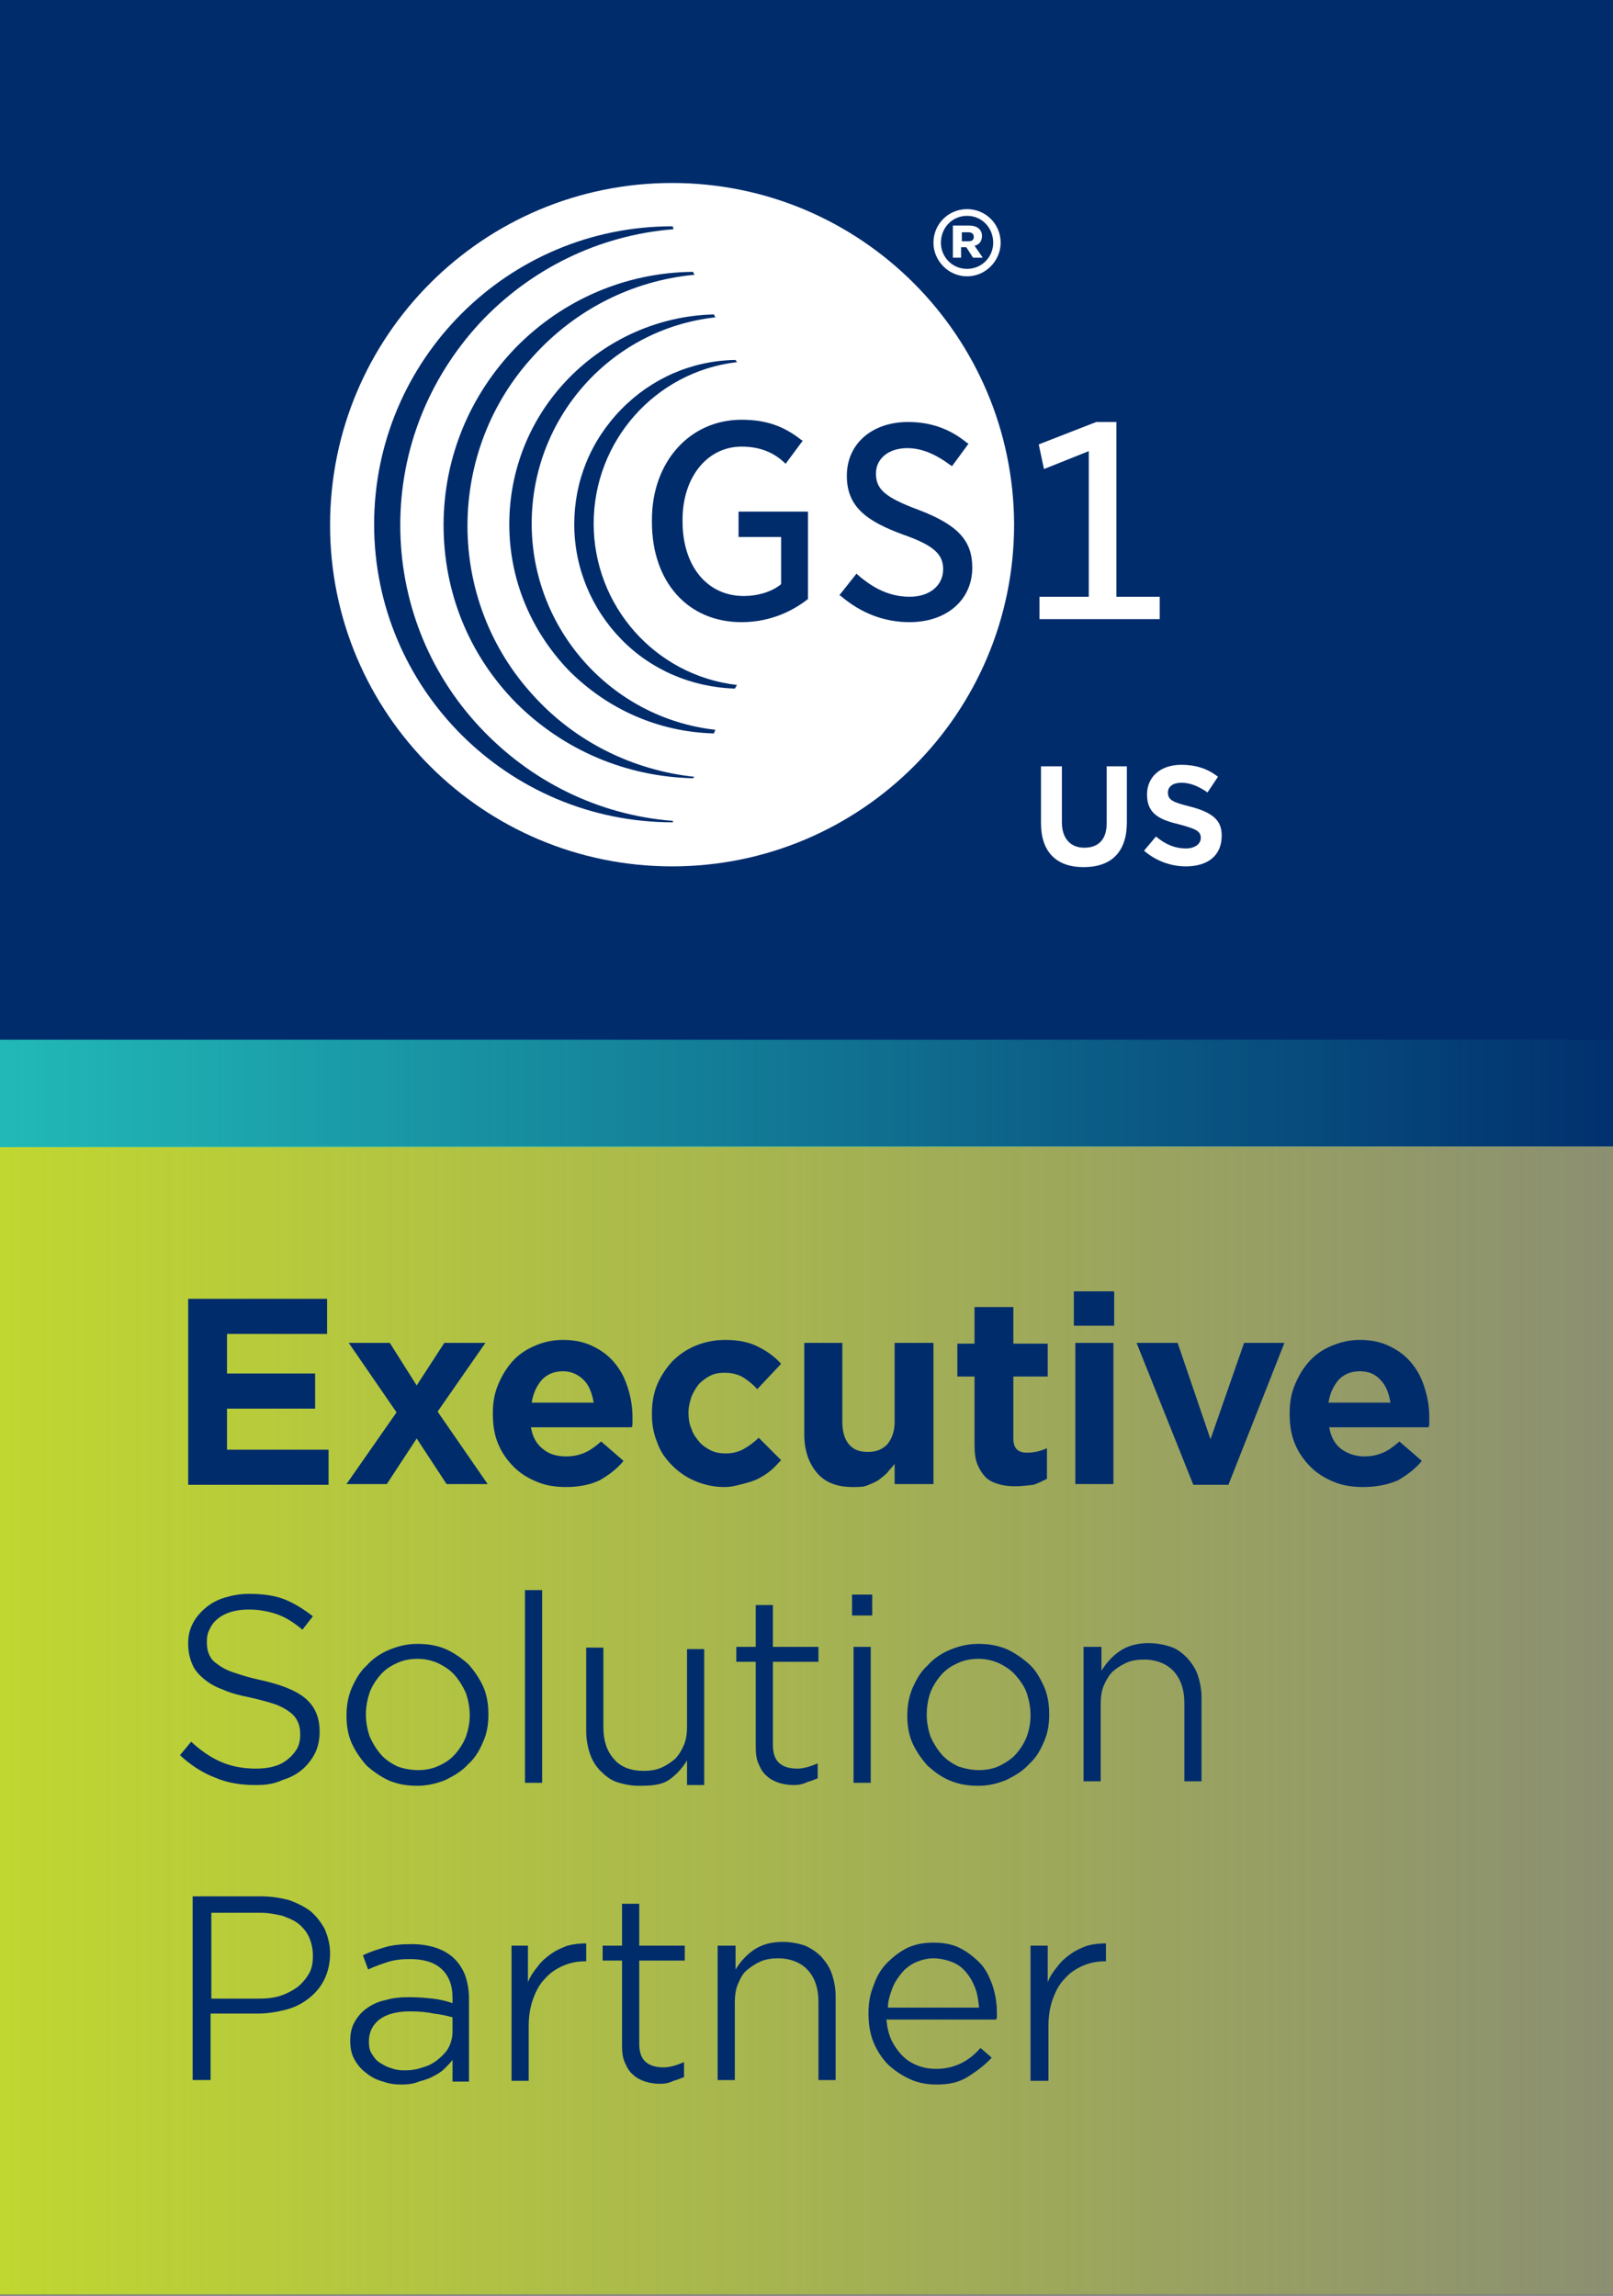 <?xml version="1.0" encoding="utf-8"?>
<!-- Generator: Adobe Illustrator 27.9.0, SVG Export Plug-In . SVG Version: 6.00 Build 0)  -->
<svg version="1.1" id="Layer_1" xmlns="http://www.w3.org/2000/svg" xmlns:xlink="http://www.w3.org/1999/xlink" x="0px" y="0px"
	 viewBox="0 0 216 307.4" style="enable-background:new 0 0 216 307.4;" xml:space="preserve">
<rect x="0" y="0" width="216" height="307.4" fill="#808080" stroke="none"/>
<style type="text/css">
	.st0{clip-path:url(#SVGID_00000147914495845209481370000001974020012296445619_);fill:#002C6C;}
	.st1{clip-path:url(#SVGID_00000147914495845209481370000001974020012296445619_);}
	.st2{fill:#FFFFFF;}
	
		.st3{clip-path:url(#SVGID_00000147914495845209481370000001974020012296445619_);fill:url(#SVGID_00000115494171601012229640000000563234260819964860_);}
	.st4{fill:#002C6C;}
	
		.st5{clip-path:url(#SVGID_00000147914495845209481370000001974020012296445619_);fill:none;stroke:url(#SVGID_00000111888827921778261850000015016750168443742112_);stroke-width:14.392;stroke-miterlimit:10;}
</style>
<g>
	<defs>
		<rect id="SVGID_1_" y="-0.2" width="216" height="307.4"/>
	</defs>
	<clipPath id="SVGID_00000156548490757790241980000018184432740096821161_">
		<use xlink:href="#SVGID_1_"  style="overflow:visible;"/>
	</clipPath>
	
		<rect x="-4.9" y="-10" style="clip-path:url(#SVGID_00000156548490757790241980000018184432740096821161_);fill:#002C6C;" width="228.4" height="163.5"/>
	<g style="clip-path:url(#SVGID_00000156548490757790241980000018184432740096821161_);">
		<g>
			<path class="st2" d="M151,102.6h-2.8v7.6c0,2.2-1.1,3.3-3,3.3c-1.9,0-3-1.3-3-3.4v-7.5h-2.8v7.6c0,3.8,2,5.9,5.7,5.9
				c3.8,0,5.8-2.1,5.8-6V102.6z"/>
			<path class="st2" d="M163.6,111.9c0-1.7-0.7-3-4.2-3.9c-2.4-0.6-3-0.9-3-1.9v0c0-0.8,0.7-1.3,1.8-1.3c1.1,0,2.2,0.4,3.5,1.3
				l1.4-2.1c-1.4-1.1-3-1.6-4.9-1.6c-2.8,0-4.6,1.6-4.6,4v0c0,2.7,1.9,3.4,4.4,4c2.2,0.6,2.8,0.9,2.8,1.8v0c0,0.8-0.8,1.4-2,1.4
				c-1.4,0-2.7-0.5-4-1.6l-1.6,1.9c1.5,1.3,3.5,2.1,5.6,2.1C161.8,116,163.6,114.5,163.6,111.9L163.6,111.9z"/>
		</g>
		<g>
			<g>
				<polygon class="st2" points="146.8,56.5 139.1,59.5 139.8,62.8 145.8,60.4 145.8,79.9 139.2,79.9 139.2,82.9 155.3,82.9 
					155.3,79.9 149.5,79.9 149.5,56.5 				"/>
				<g>
					<path class="st2" d="M125,32.5L125,32.5c0-2.5,2-4.5,4.5-4.5c2.5,0,4.5,2,4.5,4.5v0c0,2.4-2,4.5-4.5,4.5
						C127,37,125,34.9,125,32.5z M133,32.5L133,32.5c0-2-1.5-3.6-3.5-3.6c-2,0-3.5,1.6-3.5,3.6v0c0,1.9,1.5,3.5,3.5,3.5
						C131.5,36,133,34.4,133,32.5z M127.8,30.2h2c1,0,1.7,0.5,1.7,1.4c0,0.7-0.4,1.2-1,1.3l1.1,1.6h-1.3l-0.9-1.4h-0.7v1.4h-1.1
						V30.2z M129.7,32.3c0.5,0,0.7-0.2,0.7-0.6c0-0.4-0.3-0.6-0.7-0.6h-0.9v1.2H129.7z"/>
				</g>
				<path class="st2" d="M90,24.5c-25.3,0-45.8,20.5-45.8,45.8C44.2,95.5,64.7,116,90,116c25.3,0,45.8-20.5,45.8-45.8
					C135.7,45,115.3,24.5,90,24.5z M90.1,110.1L90.1,110.1c-22.1,0-40-17.9-40-39.9c0-22,17.9-39.9,39.9-39.9h0.1l0,0.1l0.1,0.3
					l-0.1,0C80.2,31.5,71,36,64.2,43.3c-6.8,7.4-10.6,16.9-10.6,27c0,10,3.7,19.6,10.6,27c6.8,7.3,15.9,11.8,25.8,12.6l0.1,0
					L90.1,110.1z M92.8,104.2L92.8,104.2c-9-0.2-17.4-3.8-23.7-10.1c-6.3-6.4-9.7-14.8-9.7-23.8c0-9,3.5-17.4,9.7-23.8
					c6.3-6.4,14.7-10,23.6-10.1l0.1,0l0.2,0.4l-0.1,0c-8.3,0.8-15.9,4.7-21.5,10.9c-5.7,6.2-8.8,14.3-8.8,22.7
					c0,8.4,3.1,16.5,8.8,22.7c5.6,6.2,13.3,10,21.5,10.9l0.1,0L92.8,104.2z M95.6,98.2L95.6,98.2C88.2,98,81.4,95,76.2,89.8
					c-5.1-5.3-8-12.2-8-19.6c0-7.3,2.8-14.3,8-19.6c5.1-5.2,12-8.3,19.3-8.5l0.1,0l0.2,0.4l-0.1,0c-14,1.6-24.5,13.5-24.5,27.6
					c0,14.1,10.6,26,24.5,27.6l0.1,0L95.6,98.2z M98.4,92.2L98.4,92.2c-5.8-0.2-11.2-2.5-15.2-6.6c-4-4.1-6.3-9.6-6.3-15.4
					c0-5.8,2.2-11.2,6.3-15.4c4-4.1,9.4-6.5,15.2-6.6h0.1l0.2,0.3l-0.1,0c-10.9,1.3-19.1,10.6-19.1,21.6c0,11,8.2,20.3,19.1,21.6
					l0.1,0L98.4,92.2z M108.2,80.2L108.2,80.2c-1.9,1.5-4.9,3.1-8.9,3.1c-7.2,0-12-5.4-12-13.4v-0.3c0-7.8,5.1-13.4,12-13.4
					c3.2,0,5.6,0.8,8,2.7l0.2,0.1l-2.3,3.1l-0.2-0.2c-1.2-1.1-2.9-2.1-5.7-2.1c-4.6,0-7.9,4.1-7.9,9.8v0.2c0,6,3.3,10,8.2,10
					c1.8,0,3.6-0.5,4.9-1.5l0.1-0.1v-6.3h-5.7v-3.4h9.3V80.2z M121.8,83.3c-3.4,0-6.5-1.2-9.2-3.5l-0.2-0.1l2.3-2.9l0.2,0.2
					c1.4,1.2,3.7,2.9,6.9,2.9c2.7,0,4.5-1.5,4.5-3.7c0-2-1.3-3.2-5.3-4.6c-4.9-1.8-7.6-3.7-7.6-7.9c0-4.3,3.4-7.2,8.2-7.2
					c3,0,5.6,0.9,7.9,2.8l0.2,0.1l-2.2,3l-0.2-0.1c-2-1.5-3.9-2.3-5.8-2.3c-2.5,0-4.2,1.4-4.2,3.4c0,2.1,1.2,3.2,5.8,4.9
					c5.2,2,7.1,4.1,7.1,7.7C130.2,80.3,126.8,83.3,121.8,83.3z"/>
			</g>
		</g>
	</g>
	
		<linearGradient id="SVGID_00000130641747321103025630000005550311312736842376_" gradientUnits="userSpaceOnUse" x1="-4.881" y1="232.796" x2="223.53" y2="232.796">
		<stop  offset="0" style="stop-color:#C1D82F"/>
		<stop  offset="1" style="stop-color:#C1D82F;stop-opacity:0.15"/>
	</linearGradient>
	
		<rect x="-4.9" y="153.5" style="clip-path:url(#SVGID_00000156548490757790241980000018184432740096821161_);fill:url(#SVGID_00000130641747321103025630000005550311312736842376_);" width="228.4" height="158.6"/>
	<g style="clip-path:url(#SVGID_00000156548490757790241980000018184432740096821161_);">
		<path class="st4" d="M25.2,173.9h18.6v4.7H30.4v5.3h11.8v4.7H30.4v5.5H44v4.7H25.2V173.9z"/>
		<path class="st4" d="M55.8,185.5l3.7-5.7H65l-6.4,9.2l6.7,9.7h-5.5l-4-6.1l-4,6.1h-5.4l6.7-9.6l-6.4-9.3h5.5L55.8,185.5z"/>
		<path class="st4" d="M75.8,199.1c-1.4,0-2.7-0.2-3.9-0.7c-1.2-0.5-2.2-1.1-3.1-2c-0.9-0.9-1.6-1.9-2.1-3.1c-0.5-1.2-0.7-2.5-0.7-4
			v-0.1c0-1.4,0.2-2.6,0.7-3.8c0.5-1.2,1.1-2.2,1.9-3.1c0.8-0.9,1.8-1.6,3-2.1c1.1-0.5,2.4-0.8,3.8-0.8c1.6,0,2.9,0.3,4.1,0.9
			c1.2,0.6,2.1,1.3,2.9,2.3s1.3,2,1.7,3.3s0.6,2.5,0.6,3.9c0,0.2,0,0.4,0,0.6c0,0.2,0,0.5-0.1,0.7H71.1c0.2,1.3,0.8,2.3,1.6,2.9
			c0.8,0.7,1.9,1,3.1,1c1,0,1.8-0.2,2.5-0.5c0.7-0.3,1.4-0.8,2.2-1.5l3,2.6c-0.9,1.1-2,1.9-3.2,2.6C79,198.8,77.5,199.1,75.8,199.1z
			 M79.5,187.8c-0.2-1.2-0.6-2.3-1.3-3s-1.6-1.2-2.8-1.2c-1.2,0-2.1,0.4-2.8,1.1c-0.7,0.8-1.2,1.8-1.4,3.1H79.5z"/>
		<path class="st4" d="M97,199.1c-1.4,0-2.7-0.3-3.9-0.8c-1.2-0.5-2.2-1.2-3.1-2.1c-0.9-0.9-1.6-1.9-2-3.1c-0.5-1.2-0.7-2.4-0.7-3.8
			v-0.1c0-1.3,0.2-2.6,0.7-3.8c0.5-1.2,1.2-2.2,2-3.1c0.9-0.9,1.9-1.6,3.1-2.1c1.2-0.5,2.5-0.8,4-0.8c1.8,0,3.2,0.3,4.4,0.9
			s2.2,1.3,3.1,2.3l-3.2,3.4c-0.6-0.7-1.3-1.2-1.9-1.6c-0.7-0.4-1.5-0.6-2.5-0.6c-0.7,0-1.3,0.1-1.9,0.4c-0.6,0.3-1.1,0.7-1.5,1.1
			c-0.4,0.5-0.7,1-1,1.7c-0.2,0.6-0.4,1.3-0.4,2.1v0.1c0,0.7,0.1,1.5,0.4,2.1c0.2,0.7,0.6,1.2,1,1.7c0.4,0.5,1,0.9,1.6,1.2
			c0.6,0.3,1.3,0.4,2,0.4c0.9,0,1.7-0.2,2.4-0.6c0.7-0.4,1.4-0.9,2-1.5l3,3c-0.5,0.5-0.9,1-1.4,1.4c-0.5,0.4-1.1,0.8-1.7,1.1
			c-0.6,0.3-1.3,0.5-2.1,0.7S98,199.1,97,199.1z"/>
		<path class="st4" d="M114.2,199.1c-2.1,0-3.7-0.6-4.8-1.9c-1.1-1.3-1.7-3-1.7-5.2v-12.2h5.1v10.6c0,1.3,0.3,2.3,0.9,3
			c0.6,0.7,1.4,1,2.5,1c1.1,0,1.9-0.3,2.6-1c0.6-0.7,1-1.7,1-3v-10.6h5.2v18.9h-5.2V196c-0.3,0.4-0.7,0.8-1,1.2
			c-0.4,0.4-0.8,0.7-1.2,1c-0.5,0.3-1,0.5-1.5,0.7S114.9,199.1,114.2,199.1z"/>
		<path class="st4" d="M135.9,199c-0.8,0-1.6-0.1-2.2-0.3c-0.7-0.2-1.3-0.5-1.7-0.9s-0.8-1-1.1-1.7c-0.3-0.7-0.4-1.6-0.4-2.7v-9.1
			h-2.3v-4.4h2.3v-4.9h5.2v4.9h4.6v4.4h-4.6v8.3c0,1.3,0.6,1.9,1.8,1.9c1,0,1.8-0.2,2.7-0.6v4.1c-0.6,0.3-1.2,0.6-1.8,0.8
			C137.5,198.9,136.8,199,135.9,199z"/>
		<path class="st4" d="M143.8,172.9h5.4v4.6h-5.4V172.9z M144,179.8h5.1v18.9H144V179.8z"/>
		<path class="st4" d="M152.2,179.8h5.5l4.4,12.9l4.5-12.9h5.4l-7.5,19h-4.7L152.2,179.8z"/>
		<path class="st4" d="M182.5,199.1c-1.4,0-2.7-0.2-3.9-0.7c-1.2-0.5-2.2-1.1-3.1-2c-0.9-0.9-1.6-1.9-2.1-3.1
			c-0.5-1.2-0.7-2.5-0.7-4v-0.1c0-1.4,0.2-2.6,0.7-3.8c0.5-1.2,1.1-2.2,1.9-3.1c0.8-0.9,1.8-1.6,3-2.1s2.4-0.8,3.8-0.8
			c1.6,0,2.9,0.3,4.1,0.9c1.2,0.6,2.1,1.3,2.9,2.3s1.3,2,1.7,3.3s0.6,2.5,0.6,3.9c0,0.2,0,0.4,0,0.6c0,0.2,0,0.5-0.1,0.7h-13.3
			c0.2,1.3,0.8,2.3,1.6,2.9s1.9,1,3.1,1c1,0,1.8-0.2,2.5-0.5c0.7-0.3,1.4-0.8,2.2-1.5l3,2.6c-0.9,1.1-2,1.9-3.2,2.6
			C185.8,198.8,184.3,199.1,182.5,199.1z M186.2,187.8c-0.2-1.2-0.6-2.3-1.3-3c-0.7-0.8-1.6-1.2-2.8-1.2c-1.2,0-2.1,0.4-2.8,1.1
			c-0.7,0.8-1.2,1.8-1.4,3.1H186.2z"/>
		<path class="st4" d="M34.2,239c-2,0-3.8-0.3-5.4-1c-1.6-0.6-3.2-1.6-4.7-3l1.5-1.8c1.3,1.2,2.6,2.1,4,2.7s2.9,0.9,4.7,0.9
			c0.9,0,1.7-0.1,2.4-0.3c0.7-0.2,1.3-0.5,1.9-1c0.5-0.4,0.9-0.9,1.2-1.4c0.3-0.6,0.4-1.2,0.4-1.8v-0.1c0-0.6-0.1-1.2-0.3-1.6
			c-0.2-0.5-0.5-0.9-1-1.3c-0.5-0.4-1.2-0.8-2-1.1c-0.9-0.3-2-0.6-3.3-0.9c-1.5-0.3-2.7-0.6-3.8-1.1c-1.1-0.4-1.9-0.9-2.6-1.5
			c-0.7-0.6-1.2-1.2-1.5-2c-0.3-0.7-0.5-1.6-0.5-2.6v-0.1c0-1,0.2-1.8,0.6-2.6c0.4-0.8,1-1.5,1.7-2.1c0.7-0.6,1.6-1.1,2.6-1.4
			c1-0.3,2.1-0.5,3.2-0.5c1.8,0,3.4,0.2,4.7,0.7s2.6,1.3,3.9,2.3l-1.4,1.8c-1.2-1-2.3-1.7-3.5-2.1c-1.2-0.4-2.4-0.6-3.7-0.6
			c-0.9,0-1.6,0.1-2.3,0.3c-0.7,0.2-1.3,0.5-1.8,0.9c-0.5,0.4-0.9,0.9-1.1,1.4c-0.3,0.5-0.4,1.1-0.4,1.7v0.1c0,0.6,0.1,1.2,0.3,1.6
			c0.2,0.5,0.5,0.9,1.1,1.3c0.5,0.4,1.2,0.8,2.1,1.1c0.9,0.3,2.1,0.7,3.5,1c2.8,0.6,4.9,1.4,6.2,2.5c1.3,1.1,1.9,2.6,1.9,4.4v0.1
			c0,1-0.2,2-0.6,2.8c-0.4,0.8-1,1.6-1.7,2.2c-0.7,0.6-1.6,1.1-2.6,1.4C36.6,238.9,35.5,239,34.2,239z"/>
		<path class="st4" d="M55.9,239.1c-1.4,0-2.6-0.2-3.8-0.7c-1.1-0.5-2.1-1.2-3-2c-0.8-0.9-1.5-1.9-2-3c-0.5-1.1-0.7-2.4-0.7-3.6
			v-0.1c0-1.3,0.2-2.5,0.7-3.7c0.5-1.1,1.1-2.2,2-3c0.8-0.9,1.8-1.6,3-2.1c1.2-0.5,2.4-0.8,3.8-0.8c1.4,0,2.6,0.2,3.8,0.7
			c1.1,0.5,2.1,1.2,3,2c0.8,0.9,1.5,1.9,2,3s0.7,2.4,0.7,3.7v0.1c0,1.3-0.2,2.5-0.7,3.6c-0.5,1.2-1.1,2.2-2,3
			c-0.8,0.9-1.8,1.5-3,2.1C58.5,238.8,57.2,239.1,55.9,239.1z M56,237c1,0,2-0.2,2.8-0.6c0.9-0.4,1.6-0.9,2.2-1.6
			c0.6-0.7,1.1-1.5,1.4-2.3c0.3-0.9,0.5-1.8,0.5-2.8v-0.1c0-1-0.2-2-0.5-2.9c-0.4-0.9-0.9-1.7-1.5-2.4c-0.6-0.7-1.4-1.2-2.2-1.6
			c-0.9-0.4-1.8-0.6-2.8-0.6c-1,0-2,0.2-2.8,0.6c-0.9,0.4-1.6,0.9-2.2,1.6c-0.6,0.7-1.1,1.5-1.4,2.3c-0.3,0.9-0.5,1.9-0.5,2.9v0.1
			c0,1,0.2,2,0.5,2.9c0.4,0.9,0.9,1.7,1.5,2.4c0.6,0.7,1.4,1.2,2.2,1.6C54,236.8,55,237,56,237z"/>
		<path class="st4" d="M70.3,212.9h2.3v25.8h-2.3V212.9z"/>
		<path class="st4" d="M85.6,239.1c-1.1,0-2.1-0.2-3-0.5s-1.6-0.9-2.2-1.5c-0.6-0.6-1.1-1.4-1.4-2.3c-0.3-0.9-0.5-1.9-0.5-3v-11.2
			h2.3v10.7c0,1.8,0.5,3.2,1.4,4.2c0.9,1.1,2.3,1.6,4,1.6c0.8,0,1.6-0.1,2.3-0.4c0.7-0.3,1.3-0.7,1.9-1.2c0.5-0.5,0.9-1.2,1.2-1.9
			c0.3-0.7,0.4-1.6,0.4-2.4v-10.4h2.3v18.2H92v-3.3c-0.6,1-1.4,1.9-2.4,2.6S87.2,239.1,85.6,239.1z"/>
		<path class="st4" d="M106.3,239c-0.7,0-1.4-0.1-2-0.3c-0.6-0.2-1.2-0.5-1.6-0.9c-0.5-0.4-0.8-0.9-1.1-1.6
			c-0.3-0.6-0.4-1.4-0.4-2.3v-11.4h-2.6v-2h2.6v-5.6h2.3v5.6h6.1v2h-6.1v11.1c0,1.2,0.3,2,0.9,2.5s1.4,0.7,2.4,0.7
			c0.5,0,0.9-0.1,1.3-0.2c0.4-0.1,0.9-0.3,1.4-0.5v2c-0.5,0.2-1,0.4-1.4,0.5C107.5,238.9,106.9,239,106.3,239z"/>
		<path class="st4" d="M114.1,213.5h2.7v2.8h-2.7V213.5z M114.3,220.5h2.3v18.2h-2.3V220.5z"/>
		<path class="st4" d="M131,239.1c-1.4,0-2.6-0.2-3.8-0.7s-2.1-1.2-3-2c-0.8-0.9-1.5-1.9-2-3s-0.7-2.4-0.7-3.6v-0.1
			c0-1.3,0.2-2.5,0.7-3.7c0.5-1.1,1.1-2.2,2-3c0.8-0.9,1.8-1.6,3-2.1c1.2-0.5,2.4-0.8,3.8-0.8c1.4,0,2.6,0.2,3.8,0.7
			c1.1,0.5,2.1,1.2,3,2s1.5,1.9,2,3c0.5,1.1,0.7,2.4,0.7,3.7v0.1c0,1.3-0.2,2.5-0.7,3.6c-0.5,1.2-1.1,2.2-2,3
			c-0.8,0.9-1.8,1.5-3,2.1C133.6,238.8,132.4,239.1,131,239.1z M131.1,237c1,0,2-0.2,2.8-0.6c0.8-0.4,1.6-0.9,2.2-1.6
			c0.6-0.7,1.1-1.5,1.4-2.3s0.5-1.8,0.5-2.8v-0.1c0-1-0.2-2-0.5-2.9s-0.9-1.7-1.5-2.4c-0.6-0.7-1.4-1.2-2.2-1.6
			c-0.9-0.4-1.8-0.6-2.8-0.6c-1,0-2,0.2-2.8,0.6c-0.9,0.4-1.6,0.9-2.2,1.6c-0.6,0.7-1.1,1.5-1.4,2.3s-0.5,1.9-0.5,2.9v0.1
			c0,1,0.2,2,0.5,2.9c0.4,0.9,0.9,1.7,1.5,2.4c0.6,0.7,1.4,1.2,2.2,1.6C129.2,236.8,130.1,237,131.1,237z"/>
		<path class="st4" d="M145.2,220.5h2.3v3.2c0.6-1,1.4-1.9,2.4-2.6c1-0.7,2.3-1.1,3.9-1.1c1.1,0,2.1,0.2,3,0.5s1.6,0.9,2.2,1.5
			c0.6,0.7,1.1,1.4,1.4,2.3c0.3,0.9,0.5,1.9,0.5,3v11.2h-2.3V228c0-1.8-0.5-3.2-1.4-4.2s-2.3-1.6-4-1.6c-0.8,0-1.6,0.1-2.3,0.4
			s-1.3,0.7-1.9,1.2c-0.5,0.5-0.9,1.2-1.2,1.9s-0.4,1.6-0.4,2.4v10.4h-2.3V220.5z"/>
		<path class="st4" d="M25.8,253.9h9.1c1.4,0,2.6,0.2,3.8,0.5c1.1,0.4,2.1,0.9,2.9,1.5c0.8,0.7,1.4,1.5,1.9,2.4c0.4,1,0.7,2,0.7,3.2
			v0.1c0,1.3-0.3,2.5-0.8,3.5c-0.5,1-1.2,1.8-2.1,2.5c-0.9,0.7-1.9,1.2-3.1,1.5c-1.2,0.3-2.4,0.5-3.7,0.5h-6.3v8.9h-2.4V253.9z
			 M34.6,267.6c1.1,0,2.1-0.1,3-0.4c0.9-0.3,1.6-0.7,2.3-1.2c0.6-0.5,1.1-1.1,1.5-1.8c0.4-0.7,0.5-1.5,0.5-2.3v-0.1
			c0-0.9-0.2-1.7-0.5-2.4c-0.3-0.7-0.8-1.3-1.4-1.8c-0.6-0.5-1.4-0.8-2.2-1.1c-0.9-0.2-1.8-0.4-2.9-0.4h-6.6v11.5H34.6z"/>
		<path class="st4" d="M53.8,279.1c-0.9,0-1.7-0.1-2.5-0.4c-0.8-0.2-1.6-0.6-2.2-1.1c-0.7-0.5-1.2-1.1-1.6-1.8
			c-0.4-0.7-0.6-1.5-0.6-2.5v-0.1c0-1,0.2-1.8,0.6-2.5c0.4-0.7,0.9-1.3,1.6-1.8c0.7-0.5,1.5-0.9,2.5-1.1c1-0.3,2-0.4,3.2-0.4
			c1.2,0,2.3,0.1,3.2,0.2c0.9,0.1,1.7,0.3,2.6,0.6v-0.7c0-1.7-0.5-3-1.5-3.9c-1-0.9-2.4-1.3-4.2-1.3c-1.1,0-2.1,0.1-3,0.4
			c-0.9,0.3-1.8,0.6-2.6,1l-0.7-1.9c1-0.5,2-0.8,3-1.1c1-0.3,2.2-0.4,3.5-0.4c2.5,0,4.5,0.7,5.8,2c0.6,0.6,1.1,1.4,1.4,2.2
			c0.3,0.9,0.5,1.9,0.5,3v11.2h-2.2v-2.9c-0.3,0.4-0.7,0.8-1.1,1.2s-0.9,0.7-1.5,1c-0.5,0.3-1.2,0.5-1.9,0.7
			C55.4,279,54.6,279.1,53.8,279.1z M54.1,277.2c0.9,0,1.7-0.1,2.5-0.4c0.8-0.2,1.5-0.6,2.1-1.1c0.6-0.5,1.1-1,1.4-1.6
			s0.5-1.3,0.5-2.1v-1.9c-0.7-0.2-1.6-0.4-2.5-0.5c-0.9-0.2-2-0.3-3.2-0.3c-1.8,0-3.2,0.4-4.1,1.1s-1.4,1.7-1.4,2.9v0.1
			c0,0.6,0.1,1.2,0.4,1.6c0.3,0.5,0.6,0.9,1.1,1.2c0.5,0.3,1,0.6,1.5,0.7C52.8,277.1,53.5,277.2,54.1,277.2z"/>
		<path class="st4" d="M68.4,260.5h2.3v4.9c0.3-0.8,0.8-1.5,1.3-2.1c0.5-0.7,1.1-1.2,1.8-1.7c0.7-0.5,1.4-0.8,2.2-1.1
			c0.8-0.2,1.6-0.3,2.5-0.3v2.4h-0.2c-1,0-2,0.2-2.9,0.6c-0.9,0.4-1.7,0.9-2.4,1.7c-0.7,0.7-1.2,1.6-1.6,2.7
			c-0.4,1.1-0.6,2.3-0.6,3.7v7.3h-2.3V260.5z"/>
		<path class="st4" d="M88.4,279c-0.7,0-1.4-0.1-2-0.3c-0.6-0.2-1.2-0.5-1.6-0.9c-0.5-0.4-0.8-0.9-1.1-1.6c-0.3-0.6-0.4-1.4-0.4-2.3
			v-11.4h-2.6v-2h2.6v-5.6h2.3v5.6h6.1v2h-6.1v11.1c0,1.2,0.3,2,0.9,2.5s1.4,0.7,2.4,0.7c0.5,0,0.9-0.1,1.3-0.2
			c0.4-0.1,0.9-0.3,1.4-0.5v2c-0.5,0.2-1,0.4-1.4,0.5C89.6,278.9,89,279,88.4,279z"/>
		<path class="st4" d="M96.2,260.5h2.3v3.2c0.6-1,1.4-1.9,2.4-2.6s2.3-1.1,3.9-1.1c1.1,0,2.1,0.2,3,0.5c0.9,0.4,1.6,0.9,2.2,1.5
			c0.6,0.7,1.1,1.4,1.4,2.3c0.3,0.9,0.5,1.9,0.5,3v11.2h-2.3V268c0-1.8-0.5-3.2-1.4-4.2c-0.9-1-2.3-1.6-4-1.6
			c-0.8,0-1.6,0.1-2.3,0.4s-1.3,0.7-1.9,1.2s-0.9,1.2-1.2,1.9c-0.3,0.7-0.4,1.6-0.4,2.4v10.4h-2.3V260.5z"/>
		<path class="st4" d="M125.4,279.1c-1.2,0-2.4-0.2-3.5-0.7c-1.1-0.5-2-1.1-2.9-1.9c-0.8-0.8-1.5-1.8-2-3c-0.5-1.2-0.7-2.5-0.7-3.9
			v-0.1c0-1.3,0.2-2.5,0.7-3.7c0.4-1.2,1-2.2,1.8-3c0.8-0.8,1.7-1.5,2.7-2c1.1-0.5,2.2-0.7,3.5-0.7c1.3,0,2.5,0.2,3.5,0.7
			c1,0.5,1.9,1.2,2.7,2s1.3,1.9,1.7,3c0.4,1.2,0.6,2.4,0.6,3.8c0,0.2,0,0.3,0,0.4s0,0.2-0.1,0.4h-14.7c0.1,1,0.3,2,0.7,2.8
			c0.4,0.8,0.9,1.5,1.5,2.1c0.6,0.6,1.3,1,2.1,1.3c0.8,0.3,1.6,0.4,2.4,0.4c1.3,0,2.4-0.3,3.4-0.8c1-0.5,1.8-1.2,2.5-2l1.5,1.3
			c-0.9,1-2,1.8-3.1,2.5C128.5,278.8,127.1,279.1,125.4,279.1z M131.1,268.7c-0.1-0.9-0.2-1.7-0.5-2.5s-0.7-1.5-1.2-2.1
			c-0.5-0.6-1.1-1.1-1.9-1.4s-1.6-0.5-2.5-0.5c-0.8,0-1.6,0.2-2.3,0.5c-0.7,0.3-1.4,0.8-1.9,1.4s-1,1.3-1.3,2.1
			c-0.3,0.8-0.6,1.7-0.6,2.6H131.1z"/>
		<path class="st4" d="M138,260.5h2.3v4.9c0.3-0.8,0.8-1.5,1.3-2.1c0.5-0.7,1.1-1.2,1.8-1.7c0.7-0.5,1.4-0.8,2.2-1.1
			c0.8-0.2,1.6-0.3,2.5-0.3v2.4h-0.2c-1,0-2,0.2-2.9,0.6c-0.9,0.4-1.7,0.9-2.4,1.7c-0.7,0.7-1.2,1.6-1.6,2.7
			c-0.4,1.1-0.6,2.3-0.6,3.7v7.3H138V260.5z"/>
	</g>
	
		<linearGradient id="SVGID_00000121268140775284126730000013097204774998095245_" gradientUnits="userSpaceOnUse" x1="-4.654" y1="146.388" x2="223.757" y2="146.388">
		<stop  offset="0" style="stop-color:#22BCB9"/>
		<stop  offset="1" style="stop-color:#22BCB9;stop-opacity:0"/>
	</linearGradient>
	
		<line style="clip-path:url(#SVGID_00000156548490757790241980000018184432740096821161_);fill:none;stroke:url(#SVGID_00000121268140775284126730000013097204774998095245_);stroke-width:14.392;stroke-miterlimit:10;" x1="-4.7" y1="146.4" x2="223.8" y2="146.4"/>
</g>
</svg>
